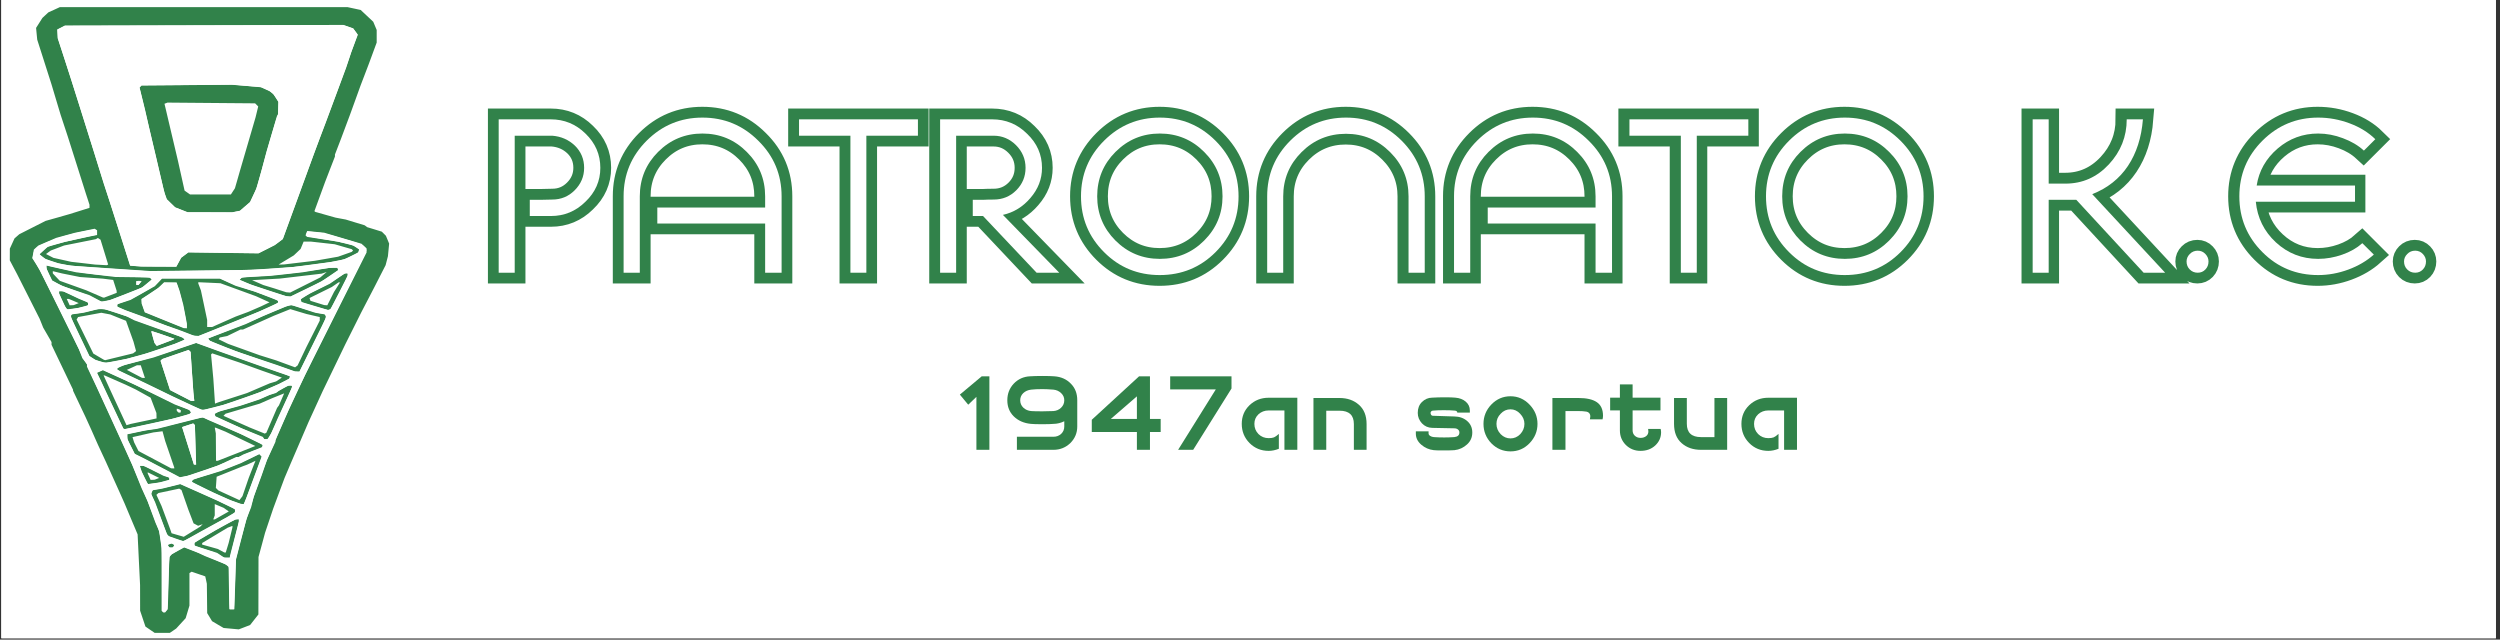 <svg xmlns="http://www.w3.org/2000/svg" xmlns:xlink="http://www.w3.org/1999/xlink" width="598" viewBox="0 0 448.5 114.75" height="153" preserveAspectRatio="xMidYMid meet"><rect x="0" y="0" width="448.5" height="114.75" fill="#333333" stroke="none"/><defs><g></g><clipPath id="1ace2a43ee"><path d="M 0.238 0 L 447.762 0 L 447.762 114.5 L 0.238 114.5 Z M 0.238 0 " clip-rule="nonzero"></path></clipPath><clipPath id="cd8c894d27"><path d="M 1.734 1.277 L 69.836 1.277 L 69.836 113.531 L 1.734 113.531 Z M 1.734 1.277 " clip-rule="nonzero"></path></clipPath><clipPath id="563358e769"><path d="M 67 0 L 447.762 0 L 447.762 72 L 67 72 Z M 67 0 " clip-rule="nonzero"></path></clipPath></defs><g clip-path="url(#1ace2a43ee)"><path fill="#ffffff" d="M 0.238 0 L 447.762 0 L 447.762 114.5 L 0.238 114.5 Z M 0.238 0 " fill-opacity="1" fill-rule="nonzero"></path><path fill="#ffffff" d="M 0.238 0 L 447.762 0 L 447.762 114.5 L 0.238 114.5 Z M 0.238 0 " fill-opacity="1" fill-rule="nonzero"></path></g><g clip-path="url(#cd8c894d27)"><path fill="#31824a" d="M 26.914 112.969 L 26.09 112.402 L 25.613 110.98 L 25.137 109.555 L 25.133 107.258 L 25.129 104.957 L 24.906 100.41 L 24.688 95.867 L 23.52 93.098 L 22.352 90.324 L 21.438 88.27 L 20.82 86.898 L 20.199 85.523 L 18.965 82.781 L 18.273 81.297 L 17.582 79.809 L 17.023 78.551 L 16.469 77.293 L 15.898 76.035 L 15.328 74.781 L 14.215 72.438 L 13.105 70.098 L 13.105 69.914 L 11.176 65.883 L 9.246 61.855 L 9.246 61.367 L 8.5 60.07 L 7.75 58.777 L 7.43 57.977 L 7.105 57.176 L 5.086 53.176 L 3.062 49.172 L 2.41 47.941 L 1.758 46.707 L 1.762 45.656 L 1.766 44.602 L 2.602 42.773 L 3.031 42.395 L 3.461 42.02 L 5.824 40.82 L 8.188 39.625 L 9.34 39.301 L 10.496 38.977 L 11.516 38.684 L 12.539 38.391 L 16.055 37.289 L 16.055 36.73 L 15.738 35.75 L 15.418 34.77 L 13.789 29.625 L 12.156 24.48 L 11.516 22.539 L 10.875 20.594 L 10.051 17.852 L 9.23 15.109 L 7.953 11.109 L 6.676 7.113 L 6.574 6.059 L 6.473 5.008 L 7.605 3.219 L 8.141 2.719 L 8.68 2.219 L 9.703 1.754 L 10.723 1.285 L 36.531 1.281 L 62.336 1.277 L 63.52 1.531 L 64.707 1.789 L 65.836 2.848 L 66.961 3.906 L 67.578 5.375 L 67.578 7.637 L 66.172 11.449 L 65.43 13.395 L 64.688 15.336 L 63.738 17.965 L 62.785 20.594 L 61.16 24.938 L 60.09 27.719 L 60.09 28.078 L 59.191 30.395 L 58.297 32.711 L 56.406 37.883 L 56.57 38.016 L 58.387 38.531 L 60.203 39.043 L 61.109 39.215 L 62.02 39.383 L 63.719 39.902 L 65.422 40.418 L 65.875 40.754 L 67.188 41.156 L 68.5 41.562 L 68.867 41.93 L 69.23 42.297 L 69.523 43 L 69.812 43.703 L 69.703 44.836 L 69.594 45.973 L 69.18 47.574 L 68.184 49.516 L 67.191 51.461 L 64.816 56.031 L 63.387 58.891 L 61.957 61.746 L 57.871 70.207 L 56.617 72.949 L 55.359 75.695 L 53.738 79.465 L 52.113 83.238 L 51.582 84.496 L 51.047 85.754 L 50.027 88.496 L 49.012 91.242 L 47.551 95.586 L 46.965 97.758 L 46.375 99.93 L 46.367 105.082 L 46.355 110.234 L 44.871 112.125 L 43.852 112.52 L 42.836 112.91 L 40.117 112.66 L 39.078 112.051 L 38.043 111.438 L 37.605 110.711 L 37.168 109.988 L 37.141 107.359 L 37.109 104.73 L 36.969 104.066 L 36.824 103.402 L 35.605 102.984 L 34.383 102.566 L 34.188 102.688 L 33.988 102.812 L 33.988 108.648 L 33.648 109.773 L 33.309 110.902 L 31.605 112.762 L 31.043 113.148 L 30.48 113.531 L 27.738 113.531 Z M 29.859 109.582 L 30.102 109.289 L 30.242 104.613 L 30.383 99.941 L 30.594 99.688 L 30.801 99.434 L 33.043 98.207 L 34.254 98.676 L 35.461 99.145 L 36.145 99.461 L 36.824 99.777 L 38.641 100.504 L 40.457 101.234 L 40.734 101.461 L 41.012 101.691 L 41.137 109.301 L 42.043 109.301 L 42.34 100.387 L 43.277 96.754 L 44.215 93.125 L 44.629 92.07 L 45.047 91.012 L 45.277 90.098 L 45.504 89.184 L 46.223 87.238 L 46.941 85.297 L 47.887 82.555 L 48.652 80.902 L 49.422 79.25 L 49.422 78.961 L 50.59 76.301 L 51.754 73.637 L 54.754 67.238 L 60.246 56.262 L 63.004 50.777 L 65.762 45.297 L 65.762 44.559 L 64.855 43.73 L 58.16 41.746 L 55.105 41.449 L 54.961 41.836 L 54.812 42.219 L 54.949 42.359 L 55.09 42.496 L 57.871 42.926 L 60.656 43.355 L 62.016 43.703 L 63.375 44.047 L 63.902 44.395 L 64.43 44.746 L 64.348 45.016 L 64.27 45.285 L 63.031 45.902 L 61.793 46.516 L 59.293 47.008 L 56.004 47.445 L 52.711 47.883 L 48.855 48.152 L 44.996 48.426 L 35.996 48.523 L 27 48.625 L 12.766 47.672 L 11.629 47.457 L 10.496 47.242 L 9.324 46.855 L 8.156 46.465 L 7.625 46.047 L 7.09 45.625 L 7.824 44.949 L 8.555 44.273 L 10.094 43.836 L 11.629 43.398 L 15.941 42.453 L 17.418 42.164 L 17.418 41.312 L 17.195 41.176 L 16.977 41.035 L 15.211 41.398 L 13.445 41.758 L 10.094 42.672 L 6.875 44.055 L 6.477 44.414 L 6.078 44.777 L 5.938 45.547 L 5.793 46.312 L 6.477 47.398 L 7.156 48.488 L 8.055 50.316 L 11.105 56.488 L 14.156 62.664 L 14.469 63.461 L 14.777 64.262 L 15.191 64.809 L 15.602 65.352 L 15.602 65.777 L 16.488 67.648 L 17.371 69.52 L 21.668 78.895 L 22.707 81.18 L 23.746 83.469 L 24.574 85.523 L 25.402 87.582 L 25.926 88.727 L 26.453 89.867 L 27.168 91.812 L 27.883 93.754 L 28.547 95.27 L 28.766 96.797 L 28.984 98.328 L 28.992 109.57 L 29.297 109.875 L 29.617 109.875 Z M 39.59 99.613 L 38.949 99.188 L 36.922 98.539 L 34.895 97.887 L 34.895 97.359 L 36.77 96.258 L 38.641 95.152 L 40.438 94.168 L 42.238 93.184 L 42.84 93.184 L 42.84 93.613 L 42.043 96.68 L 41.25 99.75 L 41.25 100.043 L 40.738 100.043 L 40.23 100.039 Z M 40.758 98.27 L 41.02 97.414 L 41.363 96.008 L 41.703 94.605 L 41.703 94.344 L 40.836 94.672 L 38.555 96.043 L 36.27 97.414 L 36.266 97.555 L 36.258 97.695 L 39.094 98.492 L 39.66 98.801 L 40.23 99.109 L 40.363 99.121 L 40.496 99.129 Z M 30.242 97.984 L 30.102 97.754 L 30.789 97.488 L 31.031 97.637 L 31.27 97.789 L 31.141 98 L 31.012 98.215 L 30.383 98.215 Z M 31.527 96.621 L 30.316 96.207 L 30.129 96.012 L 29.941 95.812 L 28.887 92.965 L 27.836 90.117 L 27.48 89.367 L 27.129 88.613 L 27.254 88.281 L 27.383 87.949 L 28.246 87.805 L 29.105 87.66 L 30.723 87.258 L 32.336 86.855 L 35.602 88.305 L 38.867 89.758 L 42.156 91.352 L 42.156 91.926 L 41.418 92.359 L 40.684 92.793 L 38.301 94.102 L 35.914 95.41 L 34.441 96.234 L 32.965 97.059 L 32.852 97.051 L 32.738 97.039 Z M 36.145 94.254 L 36.371 94.031 L 35.957 94.18 L 35.543 94.324 L 35.137 94.105 L 34.727 93.887 L 34.266 92.676 L 33.801 91.469 L 33.18 89.691 L 32.559 87.91 L 32.359 87.785 L 32.156 87.66 L 30.293 88.055 L 28.426 88.449 L 28.242 88.613 L 28.059 88.773 L 28.523 89.777 L 28.984 90.785 L 29.75 92.84 L 30.516 94.898 L 30.781 95.664 L 31.875 95.984 L 32.965 96.301 L 35.918 94.48 Z M 39.789 92.469 L 41.047 91.758 L 40.586 91.43 L 40.125 91.105 L 39.324 90.77 L 38.527 90.434 L 38.527 92.461 L 38.391 92.824 L 38.25 93.184 L 38.535 93.184 Z M 42.273 90.059 L 41.363 89.734 L 39.773 89.023 L 38.188 88.316 L 34.43 86.473 L 34.5 86.262 L 34.57 86.047 L 37.098 85.277 L 39.621 84.508 L 41.402 83.809 L 43.18 83.109 L 46.516 81.477 L 46.727 81.691 L 46.941 81.906 L 46.223 83.828 L 45.504 85.754 L 44.246 89.184 L 44.004 89.812 L 43.758 90.441 L 43.18 90.387 Z M 44.059 87.383 L 44.617 85.754 L 45.062 84.609 L 45.508 83.469 L 45.672 83.066 L 45.836 82.668 L 44.312 83.371 L 43.973 83.496 L 43.633 83.617 L 38.867 85.523 L 38.797 86.527 L 38.723 87.531 L 38.949 87.758 L 39.176 87.988 L 41.066 88.855 L 42.953 89.723 L 43.5 89.012 Z M 25.977 85.727 L 25.422 84.609 L 25.262 84.098 L 25.105 83.582 L 25.805 83.582 L 27.57 84.469 L 29.336 85.359 L 29.844 85.516 L 30.355 85.672 L 30.355 86.078 L 28.605 86.555 L 27.57 86.695 L 26.535 86.84 Z M 28.152 85.902 L 28.559 85.742 L 27.527 85.234 L 26.496 84.73 L 26.496 84.934 L 26.762 85.516 L 27.023 86.098 L 27.387 86.082 L 27.746 86.062 Z M 29.223 84.008 L 26.156 82.398 L 24.18 81.414 L 23.523 80.105 L 22.867 78.793 L 22.867 77.91 L 26.156 77.215 L 27.18 77.074 L 28.199 76.934 L 32.277 75.898 L 36.355 74.867 L 37.504 75.406 L 40.344 76.637 L 43.18 77.863 L 45.156 78.836 L 47.137 79.809 L 47.074 80.016 L 47.016 80.223 L 45.324 80.883 L 43.633 81.539 L 43.238 81.762 L 42.844 81.98 L 42.395 81.98 L 40.746 82.754 L 39.094 83.527 L 33.648 85.355 L 32.965 85.484 L 32.285 85.617 Z M 31.262 83.957 L 31.262 83.871 L 30.449 81.496 L 29.637 79.125 L 29.395 78.246 L 29.156 77.367 L 28.336 77.473 L 27.52 77.574 L 25.645 77.996 L 23.773 78.422 L 23.914 78.887 L 24.059 79.352 L 24.449 80.133 L 24.844 80.914 L 30.695 84.016 L 30.98 84.027 L 31.262 84.039 Z M 35.074 79.809 L 34.969 76.266 L 34.816 76.109 L 34.664 75.957 L 33.66 76.281 L 32.66 76.609 L 33.719 79.977 L 34.781 83.344 L 34.98 83.348 L 35.184 83.352 Z M 40.895 81.949 L 42.727 81.234 L 45.805 80.008 L 43.129 78.727 L 40.457 77.441 L 38.699 76.723 L 38.531 76.723 L 38.625 77.238 L 38.719 77.75 L 38.738 80.211 L 38.754 82.668 L 39.062 82.668 Z M 47.281 78.578 L 47.156 78.379 L 43.406 76.863 L 41.027 75.773 L 38.645 74.684 L 38.574 74.461 L 38.5 74.238 L 39.32 73.824 L 41.25 73.305 L 43.18 72.781 L 46.586 71.648 L 47.492 71.242 L 48.398 70.84 L 48.969 70.668 L 49.535 70.492 L 49.988 70.141 L 50.848 69.66 L 51.703 69.18 L 52.371 69.18 L 52.371 69.512 L 51.105 72.262 L 49.836 75.008 L 49.238 76.379 L 48.637 77.75 L 48.32 78.266 L 48.008 78.781 L 47.406 78.781 Z M 48.746 75.41 L 49.707 73.18 L 49.875 72.949 L 50.043 72.723 L 50.512 71.645 L 50.977 70.57 L 49.914 70.996 L 48.855 71.422 L 47.719 71.918 L 46.586 72.414 L 40.469 74.219 L 40.281 74.406 L 40.094 74.598 L 42.43 75.641 L 44.77 76.684 L 46.129 77.234 L 47.492 77.785 L 47.781 77.645 Z M 20.793 74.035 L 19.418 71.121 L 18.727 69.637 L 18.035 68.148 L 17.723 67.52 L 17.406 66.887 L 18.453 66.41 L 21.281 67.699 L 24.113 68.988 L 31.379 72.574 L 33.98 73.551 L 34.121 73.781 L 34.258 74.012 L 34.133 74.137 L 34.008 74.266 L 30.922 75.133 L 29.449 75.453 L 27.973 75.777 L 25.262 76.363 L 22.547 76.953 L 22.168 76.953 Z M 25.137 75.695 L 26.836 75.336 L 27.461 75.199 L 28.086 75.066 L 28.074 74.578 L 28.062 74.094 L 27.023 71.352 L 25.684 70.609 L 24.34 69.867 L 23.434 69.434 L 22.523 69.004 L 18.758 67.348 L 18.582 67.348 L 19.5 69.352 L 20.418 71.352 L 21.16 72.949 L 21.902 74.551 L 22.301 75.414 L 22.695 76.277 L 23.066 76.168 L 23.434 76.055 Z M 32.398 73.773 L 32.398 73.57 L 32.059 73.441 L 31.719 73.309 L 31.719 73.676 L 31.867 73.828 L 32.02 73.98 L 32.398 73.98 Z M 35.574 73.238 L 35.008 72.984 L 30.922 71.078 L 28.539 69.914 L 26.156 68.754 L 23.602 67.551 L 21.051 66.348 L 21.051 66.051 L 21.625 65.785 L 22.203 65.523 L 24.859 64.836 L 27.52 64.145 L 31.355 62.84 L 35.191 61.531 L 37.254 62.285 L 39.32 63.039 L 43.18 64.414 L 47.039 65.785 L 52.031 67.504 L 51.957 67.711 L 51.883 67.922 L 50.938 68.41 L 49.988 68.902 L 48.285 69.645 L 46.586 70.387 L 43.348 71.508 L 40.109 72.625 L 38.352 73.07 L 36.598 73.516 L 36.145 73.492 Z M 41.793 71.328 L 44.312 70.516 L 48.398 68.766 L 48.969 68.598 L 49.535 68.426 L 50.051 68.086 L 50.57 67.746 L 48.805 67.125 L 47.039 66.508 L 42.953 65.031 L 40.512 64.211 L 38.07 63.387 L 37.969 63.492 L 37.863 63.594 L 38.27 67.922 L 38.422 70.164 L 38.57 72.41 L 38.922 72.273 L 39.273 72.141 Z M 34.777 71.18 L 34.691 70.438 L 34.441 66.777 L 34.195 63.121 L 33.848 62.773 L 31.477 63.59 L 29.109 64.41 L 28.953 64.566 L 28.797 64.719 L 30.5 69.977 L 32.387 70.949 L 34.27 71.922 L 34.859 71.922 Z M 25.625 66.664 L 25.25 65.523 L 24.91 65.527 L 24.566 65.531 L 22.754 66.359 L 24.113 67.074 L 25.477 67.785 L 25.738 67.797 L 26 67.805 Z M 51.352 66.074 L 49.762 65.508 L 46.055 64.266 L 42.348 63.02 L 39.98 62.07 L 37.613 61.125 L 37.492 60.922 L 37.367 60.723 L 37.891 60.512 L 38.414 60.305 L 41.25 59.227 L 44.086 58.145 L 47.039 56.777 L 51.352 54.965 L 51.828 54.848 L 52.305 54.734 L 54.438 55.422 L 56.57 56.113 L 58.258 56.395 L 58.547 56.863 L 56.129 61.762 L 53.711 66.664 L 53.324 66.648 L 52.938 66.637 Z M 54.188 63.895 L 54.98 62.238 L 57.363 57.52 L 57.363 56.879 L 56.172 56.605 L 54.98 56.328 L 53.531 55.895 L 52.082 55.457 L 50.594 56.055 L 49.109 56.652 L 46.352 57.887 L 43.594 59.117 L 43.152 59.117 L 40.762 60.281 L 40.094 60.414 L 39.426 60.551 L 39.324 60.711 L 39.227 60.871 L 40.07 61.277 L 40.91 61.688 L 43.746 62.707 L 46.586 63.73 L 48.059 64.191 L 49.535 64.652 L 51.238 65.277 L 52.938 65.902 L 53.168 65.727 L 53.395 65.555 Z M 17.898 64.801 L 17.133 64.578 L 16.047 63.859 L 14.352 60.32 L 12.66 56.777 L 12.773 56.59 L 12.891 56.402 L 13.961 56.254 L 15.035 56.102 L 17.598 55.461 L 18.758 55.461 L 20.762 56.113 L 22.766 56.77 L 23.441 57.121 L 24.121 57.473 L 26.5 58.324 L 28.879 59.172 L 30.809 59.852 L 32.738 60.527 L 32.938 60.723 L 33.141 60.918 L 32.258 61.293 L 31.379 61.672 L 28.766 62.551 L 26.156 63.43 L 24.453 63.898 L 22.754 64.367 L 19.121 65.062 L 18.668 65.023 Z M 21.391 64.004 L 23.887 63.395 L 24.148 63.188 L 24.414 62.984 L 24.18 62.137 L 23.949 61.289 L 23.277 59.422 L 22.609 57.555 L 21.191 56.984 L 19.777 56.414 L 18.176 56.109 L 16.094 56.496 L 14.012 56.879 L 13.875 57.102 L 13.742 57.32 L 16.742 63.43 L 17.703 63.996 L 18.668 64.559 L 18.895 64.613 Z M 31.219 60.84 L 31.289 60.77 L 29.859 60.27 L 28.426 59.77 L 27.801 59.574 L 27.18 59.379 L 27.18 59.637 L 27.711 61.52 L 28.117 62.059 L 31.148 60.91 Z M 33.762 59.82 L 32.738 59.422 L 32.398 59.297 L 32.059 59.168 L 30.922 58.773 L 29.789 58.379 L 27.859 57.637 L 25.93 56.891 L 24.227 56.277 L 22.523 55.66 L 21.789 55.336 L 21.051 55.012 L 21.051 54.582 L 23.434 53.801 L 25.602 52.574 L 27.773 51.348 L 29.078 49.973 L 39.422 49.973 L 42.273 51.277 L 43.973 51.789 L 45.676 52.305 L 47.777 53.113 L 49.875 53.922 L 49.875 54.328 L 48.16 55.117 L 46.441 55.906 L 41.039 58.082 L 35.637 60.262 L 35.211 60.242 L 34.781 60.223 Z M 33.535 58.488 L 33.535 58.09 L 32.879 54.66 L 32.207 52.145 L 31.941 51.402 L 31.672 50.66 L 29.43 50.66 L 28.926 51.145 L 28.426 51.633 L 26.895 52.645 L 25.363 53.652 L 25.379 54.043 L 25.398 54.434 L 25.68 55.23 L 25.965 56.031 L 32.965 58.867 L 33.535 58.891 Z M 40.168 57.727 L 42.273 56.797 L 43.406 56.375 L 44.543 55.953 L 45.676 55.461 L 46.809 54.973 L 48.348 54.238 L 45.902 53.129 L 42.727 51.973 L 39.547 50.812 L 37.562 50.719 L 35.574 50.629 L 35.574 50.859 L 36.043 52.102 L 36.605 54.754 L 37.164 57.402 L 37.164 58.66 L 38.066 58.66 Z M 56.473 54.895 L 54.105 54.188 L 54.023 53.934 L 53.938 53.684 L 54.734 53.188 L 55.527 52.695 L 57.344 51.801 L 59.164 50.906 L 60.504 49.98 L 61.848 49.059 L 62.359 49.059 L 62.359 49.508 L 60.828 52.48 L 59.297 55.457 L 59.066 55.531 L 58.84 55.605 Z M 59.32 53.578 L 59.922 52.379 L 60.465 51.52 L 61.004 50.66 L 60.727 50.66 L 60.125 51.078 L 59.52 51.492 L 57.527 52.477 L 55.531 53.461 L 55.613 53.711 L 55.695 53.965 L 56.93 54.348 L 58.16 54.73 L 58.438 54.754 L 58.719 54.773 Z M 11.836 55.203 L 11.637 54.891 L 11.125 53.781 L 10.609 52.672 L 10.609 52.262 L 11.34 52.262 L 14.129 53.59 L 14.98 53.941 L 15.828 54.293 L 15.828 54.758 L 14.957 54.996 L 14.082 55.23 L 13.055 55.375 L 12.031 55.516 Z M 13.672 54.562 L 14.129 54.379 L 13.25 54.004 L 12.371 53.633 L 11.98 53.633 L 12.496 54.773 L 12.859 54.758 L 13.219 54.742 Z M 17.145 53.543 L 16.078 52.969 L 13.625 52.141 L 11.176 51.309 L 9.363 50.309 L 8.863 49.285 L 8.367 48.258 L 8.352 47.945 L 8.34 47.633 L 8.852 47.758 L 9.359 47.879 L 11.516 48.367 L 13.672 48.852 L 17.191 49.273 L 20.711 49.691 L 23.773 49.73 L 26.836 49.766 L 27.023 49.953 L 27.211 50.145 L 26.344 50.863 L 25.477 51.586 L 22.629 52.703 L 19.781 53.824 L 18.996 53.969 L 18.215 54.117 Z M 19.801 52.969 L 20.938 52.535 L 20.93 52.34 L 20.918 52.145 L 20.609 51.184 L 20.301 50.219 L 19.371 50.105 L 18.441 49.988 L 14.355 49.699 L 12.766 49.379 L 11.176 49.062 L 9.473 48.648 L 9.473 49.051 L 10.098 49.715 L 10.723 50.375 L 15.488 52.086 L 18.441 53.367 L 18.555 53.383 L 18.668 53.402 Z M 25.137 50.773 L 25.418 50.43 L 24.453 50.43 L 24.453 51.117 L 24.852 51.117 Z M 49.648 52.578 L 47.945 52.02 L 46.469 51.535 L 44.996 51.051 L 43.992 50.617 L 42.992 50.188 L 43.199 49.98 L 43.406 49.777 L 46.016 49.629 L 48.625 49.484 L 51.465 49.168 L 54.301 48.848 L 56.684 48.457 L 59.066 48.062 L 60.535 48.031 L 60.594 48.246 L 60.656 48.457 L 59.18 49.465 L 57.707 50.469 L 54.926 51.82 L 52.148 53.176 L 51.352 53.137 Z M 54.766 51.125 L 57.48 49.762 L 58.047 49.273 L 58.613 48.789 L 57.707 49.094 L 50.215 49.977 L 47.719 50.117 L 45.223 50.262 L 46.234 50.699 L 47.246 51.141 L 48.277 51.453 L 49.309 51.77 L 50.328 52.102 L 51.352 52.43 L 51.699 52.461 L 52.051 52.488 Z M 32.07 47.047 L 32.512 46.238 L 33.156 45.762 L 33.797 45.285 L 40.09 45.371 L 46.383 45.453 L 47.844 44.715 L 49.309 43.98 L 50.023 43.438 L 50.742 42.895 L 51.453 40.941 L 53.168 36.258 L 54.883 31.57 L 55.59 29.625 L 56.293 27.684 L 57.363 24.824 L 57.91 23.395 L 58.453 21.969 L 60.285 17.031 L 62.121 12.094 L 63.004 9.391 L 64.199 6.219 L 63.777 5.652 L 63.359 5.086 L 62.477 4.781 L 61.594 4.473 L 36.613 4.531 L 11.629 4.59 L 10.949 4.945 L 10.27 5.297 L 10.312 6.086 L 10.355 6.879 L 11.586 10.648 L 12.812 14.422 L 13.887 17.852 L 14.965 21.281 L 16.91 27.453 L 17.758 30.199 L 18.605 32.941 L 19.137 34.543 L 19.664 36.141 L 21.504 41.902 L 23.34 47.664 L 24.293 47.742 L 25.25 47.824 L 31.633 47.855 Z M 32.531 37.625 L 31.414 37.188 L 30.672 36.461 L 29.934 35.738 L 29.488 34.543 L 28.77 31.453 L 28.051 28.367 L 27.375 25.512 L 26.695 22.652 L 26.359 21.168 L 26.023 19.68 L 25.039 15.703 L 25.398 15.336 L 33.496 15.27 L 41.59 15.203 L 44.199 15.426 L 46.812 15.652 L 47.605 16.004 L 48.398 16.359 L 49.086 16.938 L 49.512 17.602 L 49.934 18.266 L 49.906 19.391 L 49.883 20.512 L 49.777 20.684 L 49.676 20.852 L 47.801 27.227 L 47.379 28.824 L 46.957 30.426 L 46.477 32.121 L 45.992 33.82 L 45.426 35.031 L 44.855 36.246 L 43.949 37.023 L 43.047 37.805 L 41.648 38.086 L 33.648 38.062 Z M 41.785 34.328 L 42.148 33.773 L 42.598 32.215 L 43.043 30.656 L 44.445 25.855 L 45.848 21.051 L 46.324 19.098 L 46.047 18.816 L 45.766 18.539 L 30.047 18.406 L 29.777 18.512 L 29.508 18.613 L 29.797 19.832 L 30.082 21.051 L 31.918 28.824 L 32.516 31.512 L 33.113 34.195 L 34.09 34.883 L 41.426 34.883 Z M 18.723 45.234 L 18.035 43 L 17.793 42.844 L 17.555 42.688 L 17.219 42.898 L 14.355 43.473 L 11.496 44.043 L 10.301 44.496 L 9.105 44.945 L 8.68 45.258 L 8.254 45.574 L 9.59 46.262 L 11.176 46.613 L 12.766 46.969 L 14.922 47.215 L 17.078 47.465 L 18.098 47.52 L 19.121 47.578 L 19.266 47.52 L 19.406 47.465 Z M 53.684 47.117 L 56.469 46.785 L 58.559 46.422 L 60.645 46.055 L 61.875 45.621 L 63.102 45.184 L 63.223 45.062 L 63.344 44.945 L 63.223 44.824 L 63.102 44.699 L 61.574 44.262 L 60.047 43.82 L 57.922 43.582 L 55.793 43.344 L 54.469 43.344 L 54.199 44.004 L 53.926 44.66 L 53.32 45.238 L 52.711 45.816 L 51.352 46.637 L 49.988 47.457 L 50.441 47.453 L 50.898 47.449 Z M 53.684 47.117 " fill-opacity="1" fill-rule="nonzero"></path></g><path fill="#ffffff" d="M 24.68 50.406 C 24.809 50.379 25.027 50.379 25.156 50.406 C 25.289 50.43 25.18 50.453 24.918 50.453 C 24.652 50.453 24.547 50.43 24.68 50.406 Z M 24.68 50.406 " fill-opacity="1" fill-rule="nonzero"></path><path fill="#ffffff" d="M 29.5 57.41 L 26.035 55.992 L 25.746 55.25 C 25.59 54.84 25.457 54.312 25.457 54.078 L 25.453 53.648 L 26.863 52.738 C 27.641 52.238 28.543 51.574 28.875 51.258 L 29.473 50.688 L 30.57 50.719 L 31.664 50.75 L 31.918 51.5 C 32.582 53.461 33.441 57.316 33.441 58.344 C 33.441 58.805 33.418 58.852 33.203 58.844 C 33.07 58.836 31.402 58.191 29.5 57.41 Z M 29.5 57.41 " fill-opacity="1" fill-rule="nonzero"></path><path fill="#ffffff" d="M 24.34 47.723 L 23.363 47.637 L 21.555 41.977 C 20.562 38.863 19.488 35.516 19.164 34.543 C 18.844 33.57 18.152 31.383 17.625 29.688 C 15.809 23.82 12.973 14.832 11.676 10.852 L 10.379 6.852 L 10.309 5.297 L 11.668 4.617 L 61.598 4.5 L 63.355 5.117 L 63.742 5.641 C 63.953 5.93 64.129 6.203 64.129 6.246 C 64.129 6.289 63.875 7 63.566 7.824 C 63.254 8.648 62.809 9.914 62.574 10.637 C 62.164 11.891 59.441 19.27 57.348 24.805 C 56.809 26.234 55.918 28.637 55.371 30.145 C 54.824 31.648 53.555 35.125 52.551 37.871 L 50.727 42.859 L 50.035 43.391 C 49.43 43.852 49.156 44.016 47.852 44.672 L 46.359 45.426 L 41.168 45.363 C 38.309 45.328 35.48 45.289 34.879 45.273 L 33.789 45.246 L 33.141 45.73 L 32.488 46.219 L 32.055 47.02 L 31.617 47.824 L 28.469 47.816 C 26.047 47.812 25.09 47.793 24.34 47.723 Z M 42.367 37.973 L 43.062 37.832 L 43.965 37.055 L 44.871 36.273 L 45.441 35.066 C 46.004 33.871 46.016 33.84 46.543 31.973 C 46.836 30.938 47.234 29.484 47.43 28.746 C 47.93 26.844 49.672 20.922 49.793 20.715 C 49.883 20.562 49.902 20.379 49.934 19.406 L 49.973 18.277 L 49.555 17.613 C 48.984 16.707 48.664 16.438 47.605 15.973 L 46.824 15.629 L 44.301 15.406 L 41.781 15.184 L 33.574 15.25 L 25.371 15.312 L 25.188 15.492 L 25.004 15.676 L 25.598 18.105 C 25.926 19.441 26.324 21.117 26.484 21.824 C 26.645 22.531 26.984 23.98 27.234 25.043 C 27.488 26.105 28.09 28.668 28.57 30.734 C 29.156 33.254 29.52 34.699 29.672 35.125 L 29.898 35.762 L 30.66 36.492 L 31.426 37.219 L 33.629 38.102 L 37.652 38.105 L 41.672 38.113 Z M 42.367 37.973 " fill-opacity="1" fill-rule="nonzero"></path><path fill="#ffffff" d="M 29.203 109.707 C 29.105 109.605 29.074 108.289 29.074 104.098 C 29.074 99.145 29.055 98.465 28.855 97.008 C 28.668 95.652 28.562 95.223 28.172 94.27 C 27.918 93.652 27.441 92.414 27.113 91.52 C 26.789 90.625 26.262 89.32 25.945 88.621 C 25.629 87.922 25.008 86.457 24.566 85.363 C 24.125 84.27 23.238 82.219 22.594 80.801 C 20.656 76.527 17.652 69.984 16.621 67.785 C 16.086 66.648 15.648 65.633 15.648 65.527 C 15.648 65.418 15.457 65.074 15.227 64.762 C 14.992 64.449 14.676 63.848 14.516 63.426 C 14.074 62.25 7.191 48.434 6.48 47.297 L 5.852 46.293 L 5.988 45.555 C 6.176 44.559 6.492 44.289 8.496 43.422 C 10.262 42.66 12.613 41.973 15.238 41.453 C 17.219 41.059 17.352 41.078 17.352 41.746 C 17.352 42.031 17.305 42.117 17.113 42.16 C 16.98 42.191 15.652 42.48 14.156 42.805 C 12.66 43.129 10.777 43.582 9.969 43.812 C 8.57 44.215 8.473 44.258 7.891 44.801 C 7.559 45.109 7.219 45.422 7.145 45.492 C 7.027 45.598 7.105 45.707 7.547 46.059 C 7.938 46.371 8.414 46.602 9.234 46.879 C 11.336 47.582 11.887 47.648 19.59 48.18 L 26.781 48.676 L 36.211 48.562 C 47.062 48.434 50.336 48.254 56.137 47.48 C 60.777 46.859 61.465 46.711 63.02 45.973 C 64.031 45.492 64.324 45.305 64.375 45.105 C 64.48 44.715 64.484 44.719 63.953 44.352 C 63.266 43.875 61.699 43.492 58.121 42.922 C 56.387 42.645 55.09 42.387 55.008 42.305 C 54.898 42.191 54.898 42.102 55.012 41.836 L 55.148 41.508 L 56.652 41.656 C 58.016 41.785 58.457 41.891 61.523 42.801 C 64.719 43.75 64.91 43.82 65.309 44.211 C 65.602 44.5 65.727 44.715 65.727 44.93 C 65.727 45.121 63.703 49.266 60.301 56.043 C 57.312 61.984 54.191 68.297 53.363 70.07 C 51.684 73.645 49.473 78.637 49.359 79.105 C 49.316 79.27 48.938 80.156 48.516 81.07 C 48.094 81.984 47.617 83.145 47.453 83.645 C 47.289 84.148 46.762 85.621 46.281 86.918 C 45.805 88.219 45.324 89.645 45.219 90.086 C 45.113 90.527 44.836 91.375 44.605 91.965 C 44.371 92.555 43.758 94.68 43.238 96.688 L 42.297 100.336 L 42.18 104.039 C 42.117 106.074 42.039 108.09 42.008 108.52 L 41.949 109.297 L 41.254 109.297 L 41.184 108.316 C 41.145 107.773 41.113 106.066 41.113 104.523 C 41.113 101.719 41.113 101.715 40.863 101.48 C 40.73 101.352 39.688 100.863 38.547 100.398 C 37.41 99.938 36.191 99.426 35.84 99.266 C 35.488 99.105 34.715 98.785 34.117 98.559 L 33.035 98.145 L 31.863 98.785 C 31.219 99.141 30.613 99.551 30.516 99.703 C 30.363 99.938 30.316 100.633 30.191 104.602 C 30.059 108.859 30.027 109.25 29.84 109.504 C 29.602 109.824 29.391 109.895 29.203 109.707 Z M 41.328 99.867 C 41.328 99.758 41.688 98.281 42.125 96.59 C 42.566 94.898 42.926 93.418 42.926 93.301 C 42.926 92.73 41.793 93.258 36.875 96.129 C 34.914 97.277 34.824 97.344 34.852 97.637 C 34.879 97.938 34.93 97.957 36.906 98.59 C 38.426 99.078 39.074 99.34 39.516 99.648 C 40.023 100.004 40.184 100.059 40.715 100.062 C 41.242 100.066 41.328 100.039 41.328 99.867 Z M 31.215 98.008 C 31.434 97.598 30.879 97.352 30.312 97.613 C 30.082 97.719 30.062 97.766 30.164 97.988 C 30.324 98.34 31.031 98.355 31.215 98.008 Z M 34.309 96.379 C 34.977 96.004 36.598 95.105 37.918 94.383 C 42.18 92.039 42.18 92.043 42.18 91.648 C 42.18 91.309 42.145 91.285 40.66 90.562 C 39.824 90.156 37.613 89.141 35.742 88.309 L 32.34 86.793 L 30.945 87.148 C 30.18 87.344 29.145 87.582 28.648 87.672 C 28.148 87.766 27.645 87.859 27.527 87.883 C 27.406 87.91 27.258 88.078 27.188 88.258 C 27.078 88.551 27.105 88.68 27.434 89.391 C 27.637 89.836 28.281 91.488 28.867 93.062 C 29.449 94.641 30.004 96.004 30.09 96.094 C 30.285 96.289 32.422 97.043 32.816 97.055 C 32.977 97.059 33.621 96.766 34.309 96.379 Z M 45.406 86.184 L 46.992 81.91 L 46.762 81.664 L 46.531 81.414 L 44.754 82.273 C 42.348 83.438 40.164 84.277 37.129 85.211 C 34.746 85.941 34.406 86.09 34.402 86.395 C 34.398 86.605 39.551 89.074 41.805 89.945 C 42.828 90.34 43.414 90.508 43.668 90.477 C 43.77 90.465 44.363 89 45.406 86.184 Z M 27.875 86.707 C 28.445 86.621 29.25 86.449 29.66 86.332 C 30.07 86.211 30.418 86.113 30.438 86.113 C 30.457 86.113 30.457 86.012 30.438 85.883 C 30.414 85.711 30.266 85.602 29.871 85.469 C 29.578 85.367 28.562 84.891 27.609 84.41 C 26.324 83.762 25.773 83.539 25.461 83.539 L 25.043 83.539 L 25.145 83.941 C 25.203 84.164 25.52 84.91 25.848 85.605 C 26.289 86.531 26.5 86.867 26.645 86.867 C 26.75 86.867 27.305 86.793 27.875 86.707 Z M 33.016 85.527 C 34.34 85.27 39.012 83.629 40.785 82.801 C 41.688 82.379 42.516 82.035 42.625 82.035 C 42.734 82.035 43.051 81.922 43.328 81.781 C 43.605 81.637 44.551 81.246 45.43 80.906 C 46.309 80.566 47.031 80.285 47.039 80.277 C 47.047 80.27 47.086 80.156 47.129 80.02 C 47.199 79.793 47.07 79.711 45.195 78.793 C 43.477 77.949 38 75.5 36.691 74.988 C 36.27 74.824 36.227 74.832 32.215 75.852 C 29.988 76.418 27.664 76.957 27.047 77.043 C 26.434 77.129 25.5 77.293 24.973 77.41 C 24.445 77.523 23.734 77.672 23.398 77.742 L 22.785 77.867 L 22.789 78.312 C 22.789 78.652 22.961 79.098 23.477 80.113 L 24.164 81.465 L 25.258 82.008 C 26.152 82.453 32.215 85.648 32.215 85.676 C 32.215 85.68 32.574 85.613 33.016 85.527 Z M 48.355 78.32 C 48.527 78.051 48.977 77.121 49.355 76.254 C 49.734 75.391 50.578 73.531 51.227 72.125 C 51.875 70.719 52.406 69.477 52.406 69.363 C 52.406 68.996 51.738 69.098 50.824 69.605 C 50.375 69.852 49.895 70.141 49.758 70.25 C 49.617 70.355 49.207 70.535 48.852 70.648 C 48.492 70.762 47.863 71.008 47.453 71.199 C 46.348 71.707 43.902 72.52 41.438 73.195 C 38.887 73.891 38.406 74.098 38.512 74.449 C 38.551 74.578 38.594 74.695 38.602 74.707 C 38.68 74.801 44.043 77.188 45.41 77.738 C 46.379 78.129 47.148 78.5 47.223 78.617 C 47.301 78.746 47.469 78.816 47.695 78.816 C 47.992 78.816 48.09 78.746 48.355 78.32 Z M 26.801 76.086 C 31.219 75.121 33.91 74.418 34.168 74.156 C 34.488 73.836 34.098 73.527 32.734 73.02 C 32.039 72.762 29.914 71.781 28.008 70.84 C 26.102 69.902 23.18 68.508 21.512 67.746 L 18.48 66.359 L 17.918 66.59 C 17.605 66.715 17.352 66.832 17.352 66.844 C 17.352 66.859 17.684 67.566 18.086 68.414 C 18.488 69.266 19.453 71.312 20.23 72.965 C 22.18 77.125 22.109 76.992 22.391 76.992 C 22.523 76.992 24.508 76.582 26.801 76.086 Z M 38.375 73.121 C 41.855 72.242 48.75 69.68 51.129 68.383 C 52.07 67.871 51.941 67.969 52.023 67.695 C 52.09 67.484 51.934 67.414 49.828 66.691 C 48.578 66.262 45.402 65.137 42.766 64.195 C 40.129 63.254 37.336 62.258 36.566 61.984 L 35.16 61.484 L 31.129 62.848 C 28.715 63.668 26.078 64.477 24.547 64.871 C 21.895 65.555 20.938 65.918 20.996 66.23 C 21.016 66.34 21.672 66.707 22.734 67.199 C 23.672 67.637 26.094 68.797 28.113 69.777 C 33.648 72.453 36.02 73.539 36.352 73.551 C 36.516 73.555 37.426 73.359 38.375 73.121 Z M 56.18 61.773 C 59.055 55.977 58.961 56.465 57.25 56.172 C 56.898 56.109 55.633 55.746 54.438 55.363 C 52.441 54.723 52.234 54.676 51.832 54.781 C 51.266 54.93 47.656 56.434 45.75 57.32 C 44.93 57.699 42.758 58.586 40.926 59.285 C 39.094 59.988 37.523 60.602 37.43 60.652 C 37.285 60.734 37.289 60.773 37.457 60.977 C 37.77 61.344 41.602 62.812 47.238 64.727 C 50.113 65.699 52.531 66.535 52.621 66.59 C 52.707 66.641 52.996 66.684 53.262 66.684 L 53.742 66.688 Z M 21.047 64.754 C 23.266 64.324 25.992 63.562 29.074 62.512 C 31.672 61.625 33.043 61.082 33.094 60.918 C 33.176 60.68 32.469 60.383 28.379 58.926 C 25.977 58.074 23.797 57.246 23.531 57.094 C 23.27 56.938 22.098 56.496 20.926 56.113 C 18.422 55.293 18.137 55.27 16.309 55.734 C 15.621 55.906 14.652 56.102 14.156 56.168 C 13.656 56.234 13.145 56.312 13.012 56.34 C 12.484 56.449 12.582 56.746 14.324 60.387 L 15.996 63.887 L 16.551 64.258 C 17.148 64.656 18.336 65.055 18.969 65.07 C 19.184 65.074 20.117 64.934 21.047 64.754 Z M 41.141 58.109 C 44.203 56.871 47.426 55.527 48.305 55.121 C 50.527 54.094 50.531 54.117 47.879 53.09 C 46.766 52.66 45.059 52.062 44.082 51.77 C 43.109 51.473 41.68 50.941 40.906 50.586 L 39.504 49.945 L 28.992 49.945 L 28.359 50.625 C 27.828 51.195 27.398 51.492 25.605 52.516 C 23.926 53.473 23.223 53.812 22.254 54.121 C 21.156 54.477 21.027 54.543 20.996 54.781 C 20.969 55.02 21.051 55.082 21.742 55.383 C 22.172 55.566 23.191 55.961 24.012 56.254 C 24.832 56.551 26.344 57.117 27.367 57.512 C 28.395 57.906 29.953 58.484 30.832 58.797 C 31.711 59.109 32.887 59.547 33.441 59.77 C 34 59.992 34.668 60.207 34.934 60.25 C 35.195 60.293 35.449 60.332 35.496 60.34 C 35.539 60.348 38.082 59.344 41.141 58.109 Z M 59.246 55.5 C 59.508 55.289 62.422 49.555 62.422 49.25 C 62.422 48.754 61.973 48.91 60.523 49.91 C 59.711 50.469 58.473 51.18 57.414 51.695 C 56.449 52.168 55.258 52.797 54.773 53.094 C 53.961 53.59 53.891 53.656 53.957 53.91 C 53.992 54.059 54.035 54.195 54.047 54.207 C 54.117 54.277 58.676 55.621 58.859 55.625 C 58.98 55.629 59.156 55.574 59.246 55.5 Z M 13.465 55.367 C 13.992 55.277 14.734 55.121 15.113 55.016 C 15.758 54.84 15.809 54.805 15.809 54.52 C 15.809 54.242 15.738 54.188 14.957 53.867 C 14.488 53.676 13.484 53.223 12.727 52.859 C 11.199 52.125 10.535 51.996 10.535 52.434 C 10.535 52.562 10.844 53.309 11.227 54.098 C 12.02 55.734 11.844 55.637 13.465 55.367 Z M 19.121 54.008 C 19.465 53.938 21.043 53.379 22.625 52.762 C 25.387 51.68 25.539 51.609 26.355 50.934 C 26.824 50.547 27.227 50.215 27.254 50.195 C 27.277 50.176 27.215 50.07 27.117 49.961 C 26.949 49.773 26.672 49.754 23.715 49.684 C 19.227 49.578 14.656 49.043 10.906 48.176 C 9.5 47.852 8.336 47.586 8.324 47.582 C 8.309 47.582 8.297 47.715 8.293 47.879 C 8.293 48.039 8.52 48.664 8.801 49.262 L 9.309 50.352 L 10.215 50.84 C 10.715 51.109 12.234 51.711 13.609 52.188 C 15.152 52.723 16.469 53.254 17.074 53.586 C 18.145 54.172 18.211 54.184 19.121 54.008 Z M 54.879 51.914 C 56.996 50.887 58.047 50.305 59.176 49.539 C 59.996 48.977 60.676 48.512 60.688 48.504 C 60.699 48.492 60.684 48.379 60.648 48.25 C 60.594 48.031 60.523 48.012 59.793 48.012 C 59.355 48.012 57.996 48.184 56.777 48.387 C 53.801 48.891 49.434 49.379 46.121 49.574 C 43.551 49.727 43.391 49.75 43.164 49.98 L 42.922 50.223 L 44.121 50.723 C 45.598 51.34 50.773 53.051 51.504 53.164 C 51.797 53.207 52.043 53.25 52.055 53.258 C 52.066 53.266 53.34 52.66 54.879 51.914 Z M 54.879 51.914 " fill-opacity="1" fill-rule="nonzero"></path><path fill="#ffffff" d="M 34.793 83.316 C 34.77 83.277 32.695 76.68 32.695 76.645 C 32.695 76.625 33.055 76.496 33.664 76.297 C 34.195 76.125 34.641 75.984 34.656 75.984 C 34.672 75.984 34.742 76.047 34.82 76.125 L 34.957 76.266 L 35.051 79.461 C 35.102 81.215 35.152 82.809 35.16 82.996 L 35.18 83.336 L 34.992 83.336 C 34.887 83.336 34.797 83.328 34.793 83.316 Z M 34.793 83.316 " fill-opacity="1" fill-rule="nonzero"></path><path fill="#ffffff" d="M 31.887 73.816 L 31.734 73.66 L 31.742 73.496 L 31.75 73.336 L 32.375 73.578 L 32.375 73.973 L 32.043 73.973 Z M 31.887 73.816 " fill-opacity="1" fill-rule="nonzero"></path><path fill="#ffffff" d="M 32.395 70.941 C 31.371 70.41 30.527 69.973 30.52 69.965 C 30.516 69.961 30.129 68.777 29.66 67.34 L 28.812 64.73 L 28.965 64.574 L 29.113 64.422 L 31.469 63.605 L 33.828 62.789 L 34.184 63.145 L 34.426 66.727 C 34.633 69.805 34.773 71.516 34.84 71.848 C 34.855 71.906 34.852 71.906 34.555 71.906 L 34.254 71.902 Z M 32.395 70.941 " fill-opacity="1" fill-rule="nonzero"></path><path fill="#ffffff" d="M 27.918 61.77 L 27.723 61.508 L 27.453 60.555 C 27.215 59.715 27.145 59.402 27.195 59.402 C 27.297 59.402 31.07 60.684 31.227 60.77 C 31.312 60.816 31.047 60.938 29.641 61.465 C 28.82 61.777 28.141 62.031 28.133 62.031 C 28.125 62.031 28.027 61.914 27.918 61.77 Z M 27.918 61.77 " fill-opacity="1" fill-rule="nonzero"></path><path fill="#ffffff" d="M 24.465 50.781 L 24.465 50.453 L 24.918 50.453 C 25.168 50.453 25.371 50.457 25.371 50.461 C 25.371 50.469 25.25 50.617 25.102 50.793 L 24.836 51.113 L 24.465 51.113 Z M 24.465 50.781 " fill-opacity="1" fill-rule="nonzero"></path><g clip-path="url(#563358e769)"><path stroke-linecap="butt" transform="matrix(0.691, 0, 0, 0.691, 86.105, 11.602)" fill="none" stroke-linejoin="miter" d="M 18.431 39.278 L 12.932 39.278 L 12.932 35.079 L 15.791 35.079 C 16.65 35.034 17.64 35.011 18.759 35.011 C 21.036 35.011 22.98 34.208 24.58 32.603 C 26.224 30.964 27.044 29.02 27.044 26.777 C 27.044 24.499 26.241 22.577 24.636 21.012 C 23.031 19.486 21.076 18.632 18.759 18.44 L 9.009 18.44 L 9.009 54.001 L 4.867 54.001 L 4.867 14.19 L 18.363 14.19 C 21.878 14.19 24.885 15.417 27.383 17.881 C 29.966 20.339 31.254 23.306 31.254 26.777 C 31.254 30.179 29.966 33.112 27.383 35.571 C 24.885 38.04 21.901 39.278 18.431 39.278 Z M 74.026 41.228 L 46.028 41.228 L 46.028 37.085 L 74.026 37.085 L 74.026 34.175 C 74.026 29.653 72.444 25.81 69.267 22.64 C 66.097 19.463 62.254 17.881 57.732 17.881 C 53.256 17.881 49.43 19.463 46.26 22.64 C 43.089 25.81 41.501 29.653 41.501 34.175 L 41.501 54.001 L 37.29 54.001 L 37.29 34.124 C 37.29 28.523 39.285 23.73 43.281 19.74 C 47.282 15.739 52.098 13.738 57.732 13.738 C 63.407 13.738 68.245 15.733 72.235 19.723 C 76.276 23.679 78.293 28.495 78.293 34.175 L 78.293 54.001 L 74.026 54.001 Z M 96.152 18.44 L 82.82 18.44 L 82.82 14.19 L 113.678 14.19 L 113.678 18.44 L 100.295 18.44 L 100.295 54.001 L 96.152 54.001 Z M 130.588 39.278 L 127.903 39.278 L 127.903 35.079 L 130.588 35.079 C 131.368 35.034 132.284 35.011 133.335 35.011 C 135.646 35.011 137.607 34.208 139.212 32.603 C 140.818 30.998 141.62 29.06 141.62 26.777 C 141.62 24.499 140.801 22.543 139.156 20.899 C 137.517 19.26 135.578 18.44 133.335 18.44 L 123.586 18.44 L 123.586 54.001 L 119.443 54.001 L 119.443 14.19 L 132.939 14.19 C 136.494 14.19 139.518 15.434 142.016 17.932 C 144.593 20.401 145.887 23.352 145.887 26.777 C 145.887 29.698 144.875 32.31 142.852 34.627 C 140.908 36.904 138.54 38.357 135.742 38.99 L 150.358 54.001 L 144.474 54.001 Z M 162.011 48.682 C 158.01 44.687 156.009 39.854 156.009 34.175 C 156.009 28.546 158.01 23.73 162 19.74 C 166.001 15.739 170.817 13.738 176.451 13.738 C 182.092 13.738 186.913 15.739 190.903 19.74 C 194.893 23.73 196.888 28.546 196.888 34.175 C 196.888 39.854 194.893 44.687 190.903 48.682 C 186.946 52.639 182.131 54.617 176.451 54.617 C 170.783 54.617 165.967 52.639 162.011 48.682 Z M 160.22 34.175 C 160.22 38.662 161.808 42.488 164.978 45.659 C 168.155 48.829 171.975 50.417 176.451 50.417 C 180.973 50.417 184.816 48.829 187.992 45.659 C 191.163 42.488 192.745 38.662 192.745 34.175 C 192.745 29.653 191.163 25.81 187.992 22.64 C 184.816 19.463 180.973 17.881 176.451 17.881 C 171.975 17.881 168.155 19.463 164.978 22.64 C 161.808 25.81 160.22 29.653 160.22 34.175 Z M 208.479 34.175 L 208.479 54.001 L 204.337 54.001 L 204.337 34.175 C 204.337 28.546 206.337 23.73 210.327 19.74 C 214.329 15.739 219.144 13.738 224.779 13.738 C 230.419 13.738 235.24 15.739 239.23 19.74 C 243.22 23.73 245.221 28.546 245.221 34.175 L 245.221 54.001 L 241.022 54.001 L 241.022 34.175 C 241.022 29.693 239.433 25.861 236.263 22.69 C 233.092 19.52 229.26 17.932 224.779 17.932 C 220.269 17.932 216.42 19.52 213.238 22.69 C 210.067 25.861 208.479 29.693 208.479 34.175 Z M 289.569 41.228 L 261.571 41.228 L 261.571 37.085 L 289.569 37.085 L 289.569 34.175 C 289.569 29.653 287.987 25.81 284.816 22.64 C 281.64 19.463 277.797 17.881 273.276 17.881 C 268.799 17.881 264.973 19.463 261.803 22.64 C 258.632 25.81 257.044 29.653 257.044 34.175 L 257.044 54.001 L 252.834 54.001 L 252.834 34.124 C 252.834 28.523 254.834 23.73 258.824 19.74 C 262.826 15.739 267.641 13.738 273.276 13.738 C 278.956 13.738 283.788 15.733 287.783 19.723 C 291.819 23.679 293.836 28.495 293.836 34.175 L 293.836 54.001 L 289.569 54.001 Z M 311.696 18.44 L 298.363 18.44 L 298.363 14.19 L 329.221 14.19 L 329.221 18.44 L 315.838 18.44 L 315.838 54.001 L 311.696 54.001 Z M 339.813 48.682 C 335.811 44.687 333.811 39.854 333.811 34.175 C 333.811 28.546 335.806 23.73 339.801 19.74 C 343.803 15.739 348.618 13.738 354.253 13.738 C 359.893 13.738 364.708 15.739 368.704 19.74 C 372.694 23.73 374.689 28.546 374.689 34.175 C 374.689 39.854 372.694 44.687 368.704 48.682 C 364.748 52.639 359.927 54.617 354.253 54.617 C 348.584 54.617 343.769 52.639 339.813 48.682 Z M 338.021 34.175 C 338.021 38.662 339.609 42.488 342.78 45.659 C 345.95 48.829 349.777 50.417 354.253 50.417 C 358.774 50.417 362.617 48.829 365.788 45.659 C 368.964 42.488 370.546 38.662 370.546 34.175 C 370.546 29.653 368.964 25.81 365.788 22.64 C 362.617 19.463 358.774 17.881 354.253 17.881 C 349.777 17.881 345.95 19.463 342.78 22.64 C 339.609 25.81 338.021 29.653 338.021 34.175 Z M 407.169 35.079 L 407.169 54.001 L 403.027 54.001 L 403.027 14.19 L 407.169 14.19 L 407.169 30.868 L 411.544 30.868 C 415.946 30.868 419.699 29.207 422.796 25.889 C 425.893 22.566 427.447 18.661 427.447 14.19 L 431.641 14.19 C 431.268 18.926 429.968 22.962 427.747 26.285 C 425.531 29.602 422.446 32.05 418.489 33.615 L 437.411 54.001 L 431.822 54.001 L 414.347 35.079 Z M 442.967 51.09 C 442.967 50.338 443.244 49.688 443.798 49.135 C 444.357 48.569 445.047 48.287 445.877 48.287 C 446.663 48.287 447.324 48.569 447.861 49.135 C 448.398 49.688 448.669 50.338 448.669 51.09 C 448.669 51.909 448.398 52.599 447.861 53.164 C 447.324 53.724 446.663 54.001 445.877 54.001 C 445.047 54.001 444.357 53.724 443.798 53.164 C 443.244 52.599 442.967 51.909 442.967 51.09 Z M 477.114 17.881 C 473.158 17.881 469.671 19.169 466.642 21.747 C 463.59 24.358 461.759 27.562 461.16 31.371 L 486.699 31.371 L 486.699 35.571 L 460.939 35.571 C 461.352 39.753 463.087 43.262 466.15 46.1 C 469.247 48.976 472.904 50.417 477.114 50.417 C 479.211 50.417 481.296 50.056 483.365 49.327 C 485.433 48.598 487.18 47.597 488.598 46.331 L 491.565 49.298 C 489.734 50.937 487.53 52.237 484.947 53.192 C 482.376 54.142 479.765 54.617 477.114 54.617 C 471.446 54.617 466.63 52.639 462.68 48.682 C 458.678 44.687 456.678 39.854 456.678 34.175 C 456.678 28.546 458.673 23.73 462.663 19.74 C 466.664 15.739 471.479 13.738 477.114 13.738 C 479.923 13.738 482.647 14.235 485.292 15.225 C 487.943 16.214 490.17 17.581 491.961 19.345 L 488.994 22.306 C 487.536 20.961 485.733 19.881 483.58 19.085 C 481.438 18.282 479.284 17.881 477.114 17.881 Z M 499.416 51.09 C 499.416 50.338 499.693 49.688 500.246 49.135 C 500.806 48.569 501.495 48.287 502.326 48.287 C 503.112 48.287 503.773 48.569 504.31 49.135 C 504.847 49.688 505.113 50.338 505.113 51.09 C 505.113 51.909 504.847 52.599 504.31 53.164 C 503.773 53.724 503.112 54.001 502.326 54.001 C 501.495 54.001 500.806 53.724 500.246 53.164 C 499.693 52.599 499.416 51.909 499.416 51.09 Z M 499.416 51.09 " stroke="#31824a" stroke-width="5.6" stroke-opacity="1" stroke-miterlimit="4"></path></g><g fill="#ffffff" fill-opacity="1"><g transform="translate(86.105, 48.925)"><g><path d="M 12.734 -10.172 L 8.938 -10.172 L 8.938 -13.078 L 10.922 -13.078 C 11.504 -13.109 12.188 -13.125 12.969 -13.125 C 14.539 -13.125 15.879 -13.676 16.984 -14.781 C 18.117 -15.914 18.688 -17.258 18.688 -18.812 C 18.688 -20.383 18.133 -21.711 17.031 -22.797 C 15.914 -23.859 14.562 -24.453 12.969 -24.578 L 6.234 -24.578 L 6.234 0 L 3.359 0 L 3.359 -27.516 L 12.688 -27.516 C 15.113 -27.516 17.191 -26.664 18.922 -24.969 C 20.703 -23.258 21.594 -21.207 21.594 -18.812 C 21.594 -16.457 20.703 -14.43 18.922 -12.734 C 17.191 -11.023 15.129 -10.172 12.734 -10.172 Z M 12.734 -10.172 "></path></g></g></g><g fill="#ffffff" fill-opacity="1"><g transform="translate(109.328, 48.925)"><g><path d="M 27.938 -8.828 L 8.594 -8.828 L 8.594 -11.688 L 27.938 -11.688 L 27.938 -13.703 C 27.938 -16.828 26.836 -19.484 24.641 -21.672 C 22.453 -23.867 19.801 -24.969 16.688 -24.969 C 13.582 -24.969 10.93 -23.867 8.734 -21.672 C 6.547 -19.484 5.453 -16.828 5.453 -13.703 L 5.453 0 L 2.547 0 L 2.547 -13.734 C 2.547 -17.609 3.926 -20.926 6.688 -23.688 C 9.457 -26.445 12.789 -27.828 16.688 -27.828 C 20.602 -27.828 23.941 -26.445 26.703 -23.688 C 29.492 -20.945 30.891 -17.617 30.891 -13.703 L 30.891 0 L 27.938 0 Z M 27.938 -8.828 "></path></g></g><g transform="translate(142.847, 48.925)"><g><path d="M 9.719 -24.578 L 0.5 -24.578 L 0.5 -27.516 L 21.828 -27.516 L 21.828 -24.578 L 12.578 -24.578 L 12.578 0 L 9.719 0 Z M 9.719 -24.578 "></path></g></g><g transform="translate(165.296, 48.925)"><g><path d="M 11.062 -10.172 L 9.219 -10.172 L 9.219 -13.078 L 11.062 -13.078 C 11.602 -13.109 12.238 -13.125 12.969 -13.125 C 14.562 -13.125 15.91 -13.676 17.016 -14.781 C 18.129 -15.895 18.688 -17.238 18.688 -18.812 C 18.688 -20.383 18.117 -21.738 16.984 -22.875 C 15.848 -24.008 14.508 -24.578 12.969 -24.578 L 6.234 -24.578 L 6.234 0 L 3.359 0 L 3.359 -27.516 L 12.688 -27.516 C 15.145 -27.516 17.238 -26.648 18.969 -24.922 C 20.75 -23.223 21.641 -21.188 21.641 -18.812 C 21.641 -16.801 20.941 -14.992 19.547 -13.391 C 18.203 -11.816 16.562 -10.812 14.625 -10.375 L 24.734 0 L 20.672 0 Z M 11.062 -10.172 "></path></g></g><g transform="translate(191.384, 48.925)"><g><path d="M 6.703 -3.672 C 3.93 -6.43 2.547 -9.773 2.547 -13.703 C 2.547 -17.598 3.926 -20.926 6.688 -23.688 C 9.457 -26.445 12.789 -27.828 16.688 -27.828 C 20.582 -27.828 23.91 -26.445 26.672 -23.688 C 29.43 -20.926 30.812 -17.598 30.812 -13.703 C 30.812 -9.773 29.43 -6.43 26.672 -3.672 C 23.93 -0.941 20.598 0.422 16.672 0.422 C 12.754 0.422 9.43 -0.941 6.703 -3.672 Z M 5.453 -13.703 C 5.453 -10.609 6.547 -7.961 8.734 -5.766 C 10.93 -3.578 13.582 -2.484 16.688 -2.484 C 19.801 -2.484 22.453 -3.578 24.641 -5.766 C 26.836 -7.961 27.938 -10.609 27.938 -13.703 C 27.938 -16.828 26.836 -19.484 24.641 -21.672 C 22.453 -23.867 19.801 -24.969 16.688 -24.969 C 13.582 -24.969 10.93 -23.867 8.734 -21.672 C 6.547 -19.484 5.453 -16.828 5.453 -13.703 Z M 5.453 -13.703 "></path></g></g></g><g fill="#ffffff" fill-opacity="1"><g transform="translate(224.786, 48.925)"><g><path d="M 5.422 -13.703 L 5.422 0 L 2.547 0 L 2.547 -13.703 C 2.547 -17.598 3.926 -20.926 6.688 -23.688 C 9.457 -26.445 12.789 -27.828 16.688 -27.828 C 20.582 -27.828 23.91 -26.445 26.672 -23.688 C 29.43 -20.926 30.812 -17.598 30.812 -13.703 L 30.812 0 L 27.906 0 L 27.906 -13.703 C 27.906 -16.797 26.805 -19.438 24.609 -21.625 C 22.422 -23.82 19.781 -24.922 16.688 -24.922 C 13.562 -24.922 10.898 -23.82 8.703 -21.625 C 6.516 -19.438 5.422 -16.797 5.422 -13.703 Z M 5.422 -13.703 "></path></g></g><g transform="translate(258.305, 48.925)"><g><path d="M 27.938 -8.828 L 8.594 -8.828 L 8.594 -11.688 L 27.938 -11.688 L 27.938 -13.703 C 27.938 -16.828 26.836 -19.484 24.641 -21.672 C 22.453 -23.867 19.801 -24.969 16.688 -24.969 C 13.582 -24.969 10.93 -23.867 8.734 -21.672 C 6.547 -19.484 5.453 -16.828 5.453 -13.703 L 5.453 0 L 2.547 0 L 2.547 -13.734 C 2.547 -17.609 3.926 -20.926 6.688 -23.688 C 9.457 -26.445 12.789 -27.828 16.688 -27.828 C 20.602 -27.828 23.941 -26.445 26.703 -23.688 C 29.492 -20.945 30.891 -17.617 30.891 -13.703 L 30.891 0 L 27.938 0 Z M 27.938 -8.828 "></path></g></g><g transform="translate(291.824, 48.925)"><g><path d="M 9.719 -24.578 L 0.5 -24.578 L 0.5 -27.516 L 21.828 -27.516 L 21.828 -24.578 L 12.578 -24.578 L 12.578 0 L 9.719 0 Z M 9.719 -24.578 "></path></g></g></g><g fill="#ffffff" fill-opacity="1"><g transform="translate(314.273, 48.925)"><g><path d="M 6.703 -3.672 C 3.93 -6.43 2.547 -9.773 2.547 -13.703 C 2.547 -17.598 3.926 -20.926 6.688 -23.688 C 9.457 -26.445 12.789 -27.828 16.688 -27.828 C 20.582 -27.828 23.91 -26.445 26.672 -23.688 C 29.43 -20.926 30.812 -17.598 30.812 -13.703 C 30.812 -9.773 29.43 -6.43 26.672 -3.672 C 23.93 -0.941 20.598 0.422 16.672 0.422 C 12.754 0.422 9.43 -0.941 6.703 -3.672 Z M 5.453 -13.703 C 5.453 -10.609 6.547 -7.961 8.734 -5.766 C 10.93 -3.578 13.582 -2.484 16.688 -2.484 C 19.801 -2.484 22.453 -3.578 24.641 -5.766 C 26.836 -7.961 27.938 -10.609 27.938 -13.703 C 27.938 -16.828 26.836 -19.484 24.641 -21.672 C 22.453 -23.867 19.801 -24.969 16.688 -24.969 C 13.582 -24.969 10.93 -23.867 8.734 -21.672 C 6.547 -19.484 5.453 -16.828 5.453 -13.703 Z M 5.453 -13.703 "></path></g></g><g transform="translate(347.676, 48.925)"><g></g></g></g><g fill="#ffffff" fill-opacity="1"><g transform="translate(361.3, 48.925)"><g><path d="M 6.234 -13.078 L 6.234 0 L 3.359 0 L 3.359 -27.516 L 6.234 -27.516 L 6.234 -15.984 L 9.25 -15.984 C 12.289 -15.984 14.879 -17.129 17.016 -19.422 C 19.16 -21.723 20.234 -24.422 20.234 -27.516 L 23.141 -27.516 C 22.879 -24.242 21.984 -21.457 20.453 -19.156 C 18.922 -16.863 16.785 -15.176 14.047 -14.094 L 27.125 0 L 23.266 0 L 11.188 -13.078 Z M 6.234 -13.078 "></path></g></g></g><g fill="#ffffff" fill-opacity="1"><g transform="translate(389.207, 48.925)"><g><path d="M 3.062 -2.016 C 3.062 -2.523 3.254 -2.973 3.641 -3.359 C 4.023 -3.754 4.5 -3.953 5.062 -3.953 C 5.613 -3.953 6.07 -3.754 6.438 -3.359 C 6.812 -2.973 7 -2.523 7 -2.016 C 7 -1.441 6.812 -0.961 6.438 -0.578 C 6.07 -0.191 5.613 0 5.062 0 C 4.5 0 4.023 -0.191 3.641 -0.578 C 3.254 -0.961 3.062 -1.441 3.062 -2.016 Z M 3.062 -2.016 "></path></g></g></g><g fill="#ffffff" fill-opacity="1"><g transform="translate(399.193, 48.925)"><g><path d="M 16.688 -24.969 C 13.945 -24.969 11.531 -24.078 9.438 -22.297 C 7.32 -20.484 6.062 -18.266 5.656 -15.641 L 23.297 -15.641 L 23.297 -12.734 L 5.5 -12.734 C 5.781 -9.848 6.977 -7.422 9.094 -5.453 C 11.238 -3.473 13.77 -2.484 16.688 -2.484 C 18.125 -2.484 19.555 -2.734 20.984 -3.234 C 22.422 -3.734 23.629 -4.422 24.609 -5.297 L 26.672 -3.25 C 25.398 -2.113 23.875 -1.219 22.094 -0.562 C 20.312 0.094 18.508 0.422 16.688 0.422 C 12.758 0.422 9.43 -0.941 6.703 -3.672 C 3.93 -6.43 2.547 -9.773 2.547 -13.703 C 2.547 -17.598 3.926 -20.926 6.688 -23.688 C 9.457 -26.445 12.789 -27.828 16.688 -27.828 C 18.613 -27.828 20.492 -27.484 22.328 -26.797 C 24.16 -26.117 25.695 -25.172 26.938 -23.953 L 24.891 -21.906 C 23.879 -22.832 22.629 -23.57 21.141 -24.125 C 19.66 -24.688 18.176 -24.969 16.688 -24.969 Z M 16.688 -24.969 "></path></g></g><g transform="translate(428.222, 48.925)"><g><path d="M 3.062 -2.016 C 3.062 -2.523 3.254 -2.973 3.641 -3.359 C 4.023 -3.754 4.5 -3.953 5.062 -3.953 C 5.613 -3.953 6.07 -3.754 6.438 -3.359 C 6.812 -2.973 7 -2.523 7 -2.016 C 7 -1.441 6.812 -0.961 6.438 -0.578 C 6.07 -0.191 5.613 0 5.062 0 C 4.5 0 4.023 -0.191 3.641 -0.578 C 3.254 -0.961 3.062 -1.441 3.062 -2.016 Z M 3.062 -2.016 "></path></g></g></g><g fill="#31824a" fill-opacity="1"><g transform="translate(171.73, 80.698)"><g><path d="M 0.469 -9.906 L 4.391 -13.188 L 5.766 -13.188 L 5.766 0 L 3.438 0 L 3.438 -9.5 L 1.969 -8.094 Z M 0.469 -9.906 "></path></g></g></g><g fill="#31824a" fill-opacity="1"><g transform="translate(179.26, 80.698)"><g><path d="M 3.172 0 L 3.172 -2.344 L 9.734 -2.344 C 10.273 -2.344 10.734 -2.516 11.109 -2.859 C 11.484 -3.211 11.672 -3.656 11.672 -4.188 L 11.672 -5.125 C 11.047 -4.82 10.414 -4.664 9.781 -4.656 C 9.332 -4.613 8.645 -4.594 7.719 -4.594 C 6.727 -4.594 6.047 -4.613 5.672 -4.656 C 4.41 -4.781 3.383 -5.234 2.594 -6.016 C 1.832 -6.773 1.453 -7.734 1.453 -8.891 C 1.453 -10.055 1.836 -11.051 2.609 -11.875 C 3.398 -12.695 4.367 -13.133 5.516 -13.188 C 6.078 -13.227 6.82 -13.25 7.75 -13.25 C 8.719 -13.25 9.43 -13.227 9.891 -13.188 C 11.109 -13.102 12.102 -12.656 12.875 -11.844 C 13.625 -11.082 14 -10.102 14 -8.906 L 14 -4.188 C 14 -3.031 13.586 -2.039 12.766 -1.219 C 11.922 -0.406 10.91 0 9.734 0 Z M 9.719 -6.953 C 10.27 -6.992 10.734 -7.195 11.109 -7.562 C 11.484 -7.926 11.672 -8.367 11.672 -8.891 C 11.672 -9.391 11.484 -9.816 11.109 -10.172 C 10.734 -10.535 10.27 -10.742 9.719 -10.797 C 8.945 -10.859 8.289 -10.891 7.75 -10.891 C 6.938 -10.891 6.266 -10.859 5.734 -10.797 C 5.16 -10.734 4.688 -10.523 4.312 -10.172 C 3.945 -9.816 3.766 -9.391 3.766 -8.891 C 3.766 -8.367 3.953 -7.926 4.328 -7.562 C 4.703 -7.207 5.172 -7.004 5.734 -6.953 C 6.16 -6.922 6.82 -6.906 7.719 -6.906 C 8.383 -6.906 9.051 -6.922 9.719 -6.953 Z M 9.719 -6.953 "></path></g></g></g><g fill="#31824a" fill-opacity="1"><g transform="translate(194.803, 80.698)"><g><path d="M 9.156 0 L 9.156 -3.203 L 1.062 -3.203 L 1.062 -5.391 L 9.547 -13.188 L 11.5 -13.188 L 11.5 -5.547 L 13.422 -5.547 L 13.422 -3.203 L 11.5 -3.203 L 11.5 0 Z M 9.156 -9.594 L 4.484 -5.547 L 9.156 -5.547 Z M 9.156 -9.594 "></path></g></g></g><g fill="#31824a" fill-opacity="1"><g transform="translate(209.4, 80.698)"><g><path d="M 8.719 -10.844 L 0.531 -10.844 L 0.531 -13.188 L 11.531 -13.188 L 11.531 -11 L 4.656 0 L 1.953 0 Z M 8.719 -10.844 "></path></g></g></g><g fill="#31824a" fill-opacity="1"><g transform="translate(221.771, 80.698)"><g><path d="M 8.656 -7.062 L 5.828 -7.062 C 5.109 -7.062 4.5 -6.832 4 -6.375 C 3.508 -5.914 3.266 -5.344 3.266 -4.656 C 3.266 -3.938 3.508 -3.328 4 -2.828 C 4.5 -2.336 5.109 -2.094 5.828 -2.094 C 6.234 -2.094 6.551 -2.141 6.781 -2.234 C 7.008 -2.328 7.301 -2.535 7.656 -2.859 L 7.656 -0.188 C 7.031 0.062 6.422 0.188 5.828 0.188 C 4.473 0.188 3.328 -0.281 2.391 -1.219 C 1.461 -2.164 1 -3.312 1 -4.656 C 1 -5.988 1.461 -7.102 2.391 -8 C 3.328 -8.895 4.473 -9.344 5.828 -9.344 L 10.969 -9.344 L 10.969 0 L 8.656 0 Z M 8.656 -7.062 "></path></g></g></g><g fill="#31824a" fill-opacity="1"><g transform="translate(234.087, 80.698)"><g><path d="M 11.078 -4.625 L 11.078 0 L 8.797 0 L 8.797 -4.625 C 8.797 -6.219 7.941 -7.016 6.234 -7.016 L 3.844 -7.016 L 3.844 0 L 1.547 0 L 1.547 -9.297 L 6.234 -9.297 C 7.629 -9.297 8.785 -8.891 9.703 -8.078 C 10.617 -7.273 11.078 -6.125 11.078 -4.625 Z M 11.078 -4.625 "></path></g></g></g><g fill="#31824a" fill-opacity="1"><g transform="translate(246.458, 80.698)"><g></g></g></g><g fill="#31824a" fill-opacity="1"><g transform="translate(252.987, 80.698)"><g><path d="M 3.656 -6.625 C 3.656 -6.488 3.691 -6.367 3.766 -6.266 C 3.836 -6.16 3.93 -6.109 4.047 -6.109 C 6.598 -6.023 7.891 -5.984 7.922 -5.984 C 8.836 -5.973 9.602 -5.703 10.219 -5.172 C 10.832 -4.648 11.141 -3.961 11.141 -3.109 C 11.141 -2.242 10.828 -1.531 10.203 -0.969 C 9.555 -0.375 8.801 -0.031 7.938 0.062 C 7.613 0.094 6.879 0.109 5.734 0.109 C 5.047 0.109 4.547 0.094 4.234 0.062 C 3.391 -0.031 2.641 -0.359 1.984 -0.922 C 1.336 -1.484 1.016 -2.141 1.016 -2.891 L 1.016 -3.312 L 3.297 -3.312 L 3.297 -2.953 C 3.297 -2.773 3.391 -2.625 3.578 -2.5 C 3.766 -2.375 3.988 -2.301 4.25 -2.281 C 4.852 -2.238 5.473 -2.219 6.109 -2.219 C 6.672 -2.219 7.27 -2.238 7.906 -2.281 C 8.52 -2.344 8.828 -2.617 8.828 -3.109 C 8.828 -3.336 8.738 -3.52 8.562 -3.656 C 8.395 -3.789 8.18 -3.859 7.922 -3.859 C 7.285 -3.867 5.961 -3.895 3.953 -3.938 C 3.223 -3.957 2.609 -4.227 2.109 -4.75 C 1.609 -5.289 1.359 -5.914 1.359 -6.625 C 1.359 -7.426 1.602 -8.07 2.094 -8.562 C 2.613 -9.082 3.227 -9.348 3.938 -9.359 C 4.645 -9.398 5.422 -9.422 6.266 -9.422 C 7.086 -9.422 7.695 -9.398 8.094 -9.359 C 8.863 -9.297 9.488 -9.055 9.969 -8.641 C 10.457 -8.223 10.703 -7.695 10.703 -7.062 L 10.703 -6.672 L 8.453 -6.672 C 8.453 -6.879 8.312 -7 8.031 -7.031 C 7.5 -7.082 6.828 -7.109 6.016 -7.109 C 5.242 -7.109 4.594 -7.082 4.062 -7.031 C 3.945 -7.02 3.848 -6.973 3.766 -6.891 C 3.691 -6.816 3.656 -6.727 3.656 -6.625 Z M 3.656 -6.625 "></path></g></g></g><g fill="#31824a" fill-opacity="1"><g transform="translate(265.154, 80.698)"><g><path d="M 0.984 -4.656 C 0.984 -5.988 1.453 -7.145 2.391 -8.125 C 3.348 -9.113 4.492 -9.609 5.828 -9.609 C 7.148 -9.609 8.285 -9.113 9.234 -8.125 C 10.191 -7.133 10.672 -5.977 10.672 -4.656 C 10.672 -3.32 10.191 -2.16 9.234 -1.172 C 8.297 -0.203 7.16 0.281 5.828 0.281 C 4.492 0.281 3.348 -0.203 2.391 -1.172 C 1.453 -2.148 0.984 -3.312 0.984 -4.656 Z M 4.062 -6.469 C 3.562 -5.969 3.312 -5.363 3.312 -4.656 C 3.312 -3.957 3.562 -3.344 4.062 -2.812 C 4.57 -2.301 5.16 -2.047 5.828 -2.047 C 6.492 -2.047 7.078 -2.301 7.578 -2.812 C 8.078 -3.344 8.328 -3.957 8.328 -4.656 C 8.328 -5.332 8.07 -5.938 7.562 -6.469 C 7.07 -7 6.492 -7.266 5.828 -7.266 C 5.141 -7.266 4.551 -7 4.062 -6.469 Z M 4.062 -6.469 "></path></g></g></g><g fill="#31824a" fill-opacity="1"><g transform="translate(276.783, 80.698)"><g><path d="M 1.719 -9.297 L 6.406 -9.297 C 7.863 -9.297 8.957 -9.047 9.688 -8.547 C 10.426 -8.047 10.797 -7.234 10.797 -6.109 C 10.797 -5.922 10.77 -5.707 10.719 -5.469 L 8.438 -5.469 C 8.488 -5.707 8.516 -5.895 8.516 -6.031 C 8.516 -6.352 8.379 -6.594 8.109 -6.75 C 7.992 -6.82 7.832 -6.863 7.625 -6.875 C 7.32 -6.926 6.914 -6.953 6.406 -6.953 L 4.062 -6.953 L 4.062 0 L 1.719 0 Z M 1.719 -9.297 "></path></g></g></g><g fill="#31824a" fill-opacity="1"><g transform="translate(288.468, 80.698)"><g><path d="M 4.422 -7.078 L 4.422 -3.484 C 4.422 -3.098 4.555 -2.773 4.828 -2.516 C 5.109 -2.266 5.445 -2.141 5.844 -2.141 C 6.238 -2.141 6.57 -2.242 6.844 -2.453 C 7.113 -2.66 7.25 -2.941 7.25 -3.297 C 7.25 -3.422 7.234 -3.57 7.203 -3.75 L 9.453 -3.75 C 9.504 -3.551 9.531 -3.352 9.531 -3.156 C 9.531 -2.219 9.176 -1.422 8.469 -0.766 C 7.77 -0.129 6.895 0.188 5.844 0.188 C 4.812 0.188 3.93 -0.164 3.203 -0.875 C 2.492 -1.594 2.141 -2.461 2.141 -3.484 L 2.141 -7.078 L 0.391 -7.078 L 0.391 -9.359 L 2.141 -9.359 L 2.141 -11.734 L 4.422 -11.734 L 4.422 -9.359 L 9.422 -9.359 L 9.422 -7.078 Z M 4.422 -7.078 "></path></g></g></g><g fill="#31824a" fill-opacity="1"><g transform="translate(299.04, 80.698)"><g><path d="M 1.281 -4.672 L 1.281 -9.297 L 3.578 -9.297 L 3.578 -4.672 C 3.578 -3.078 4.426 -2.281 6.125 -2.281 L 8.531 -2.281 L 8.531 -9.297 L 10.812 -9.297 L 10.812 0 L 6.125 0 C 4.707 0 3.547 -0.398 2.641 -1.203 C 1.734 -1.992 1.281 -3.148 1.281 -4.672 Z M 1.281 -4.672 "></path></g></g></g><g fill="#31824a" fill-opacity="1"><g transform="translate(311.411, 80.698)"><g><path d="M 8.656 -7.062 L 5.828 -7.062 C 5.109 -7.062 4.5 -6.832 4 -6.375 C 3.508 -5.914 3.266 -5.344 3.266 -4.656 C 3.266 -3.938 3.508 -3.328 4 -2.828 C 4.5 -2.336 5.109 -2.094 5.828 -2.094 C 6.234 -2.094 6.551 -2.141 6.781 -2.234 C 7.008 -2.328 7.301 -2.535 7.656 -2.859 L 7.656 -0.188 C 7.031 0.062 6.422 0.188 5.828 0.188 C 4.473 0.188 3.328 -0.281 2.391 -1.219 C 1.461 -2.164 1 -3.312 1 -4.656 C 1 -5.988 1.461 -7.102 2.391 -8 C 3.328 -8.895 4.473 -9.344 5.828 -9.344 L 10.969 -9.344 L 10.969 0 L 8.656 0 Z M 8.656 -7.062 "></path></g></g></g></svg>